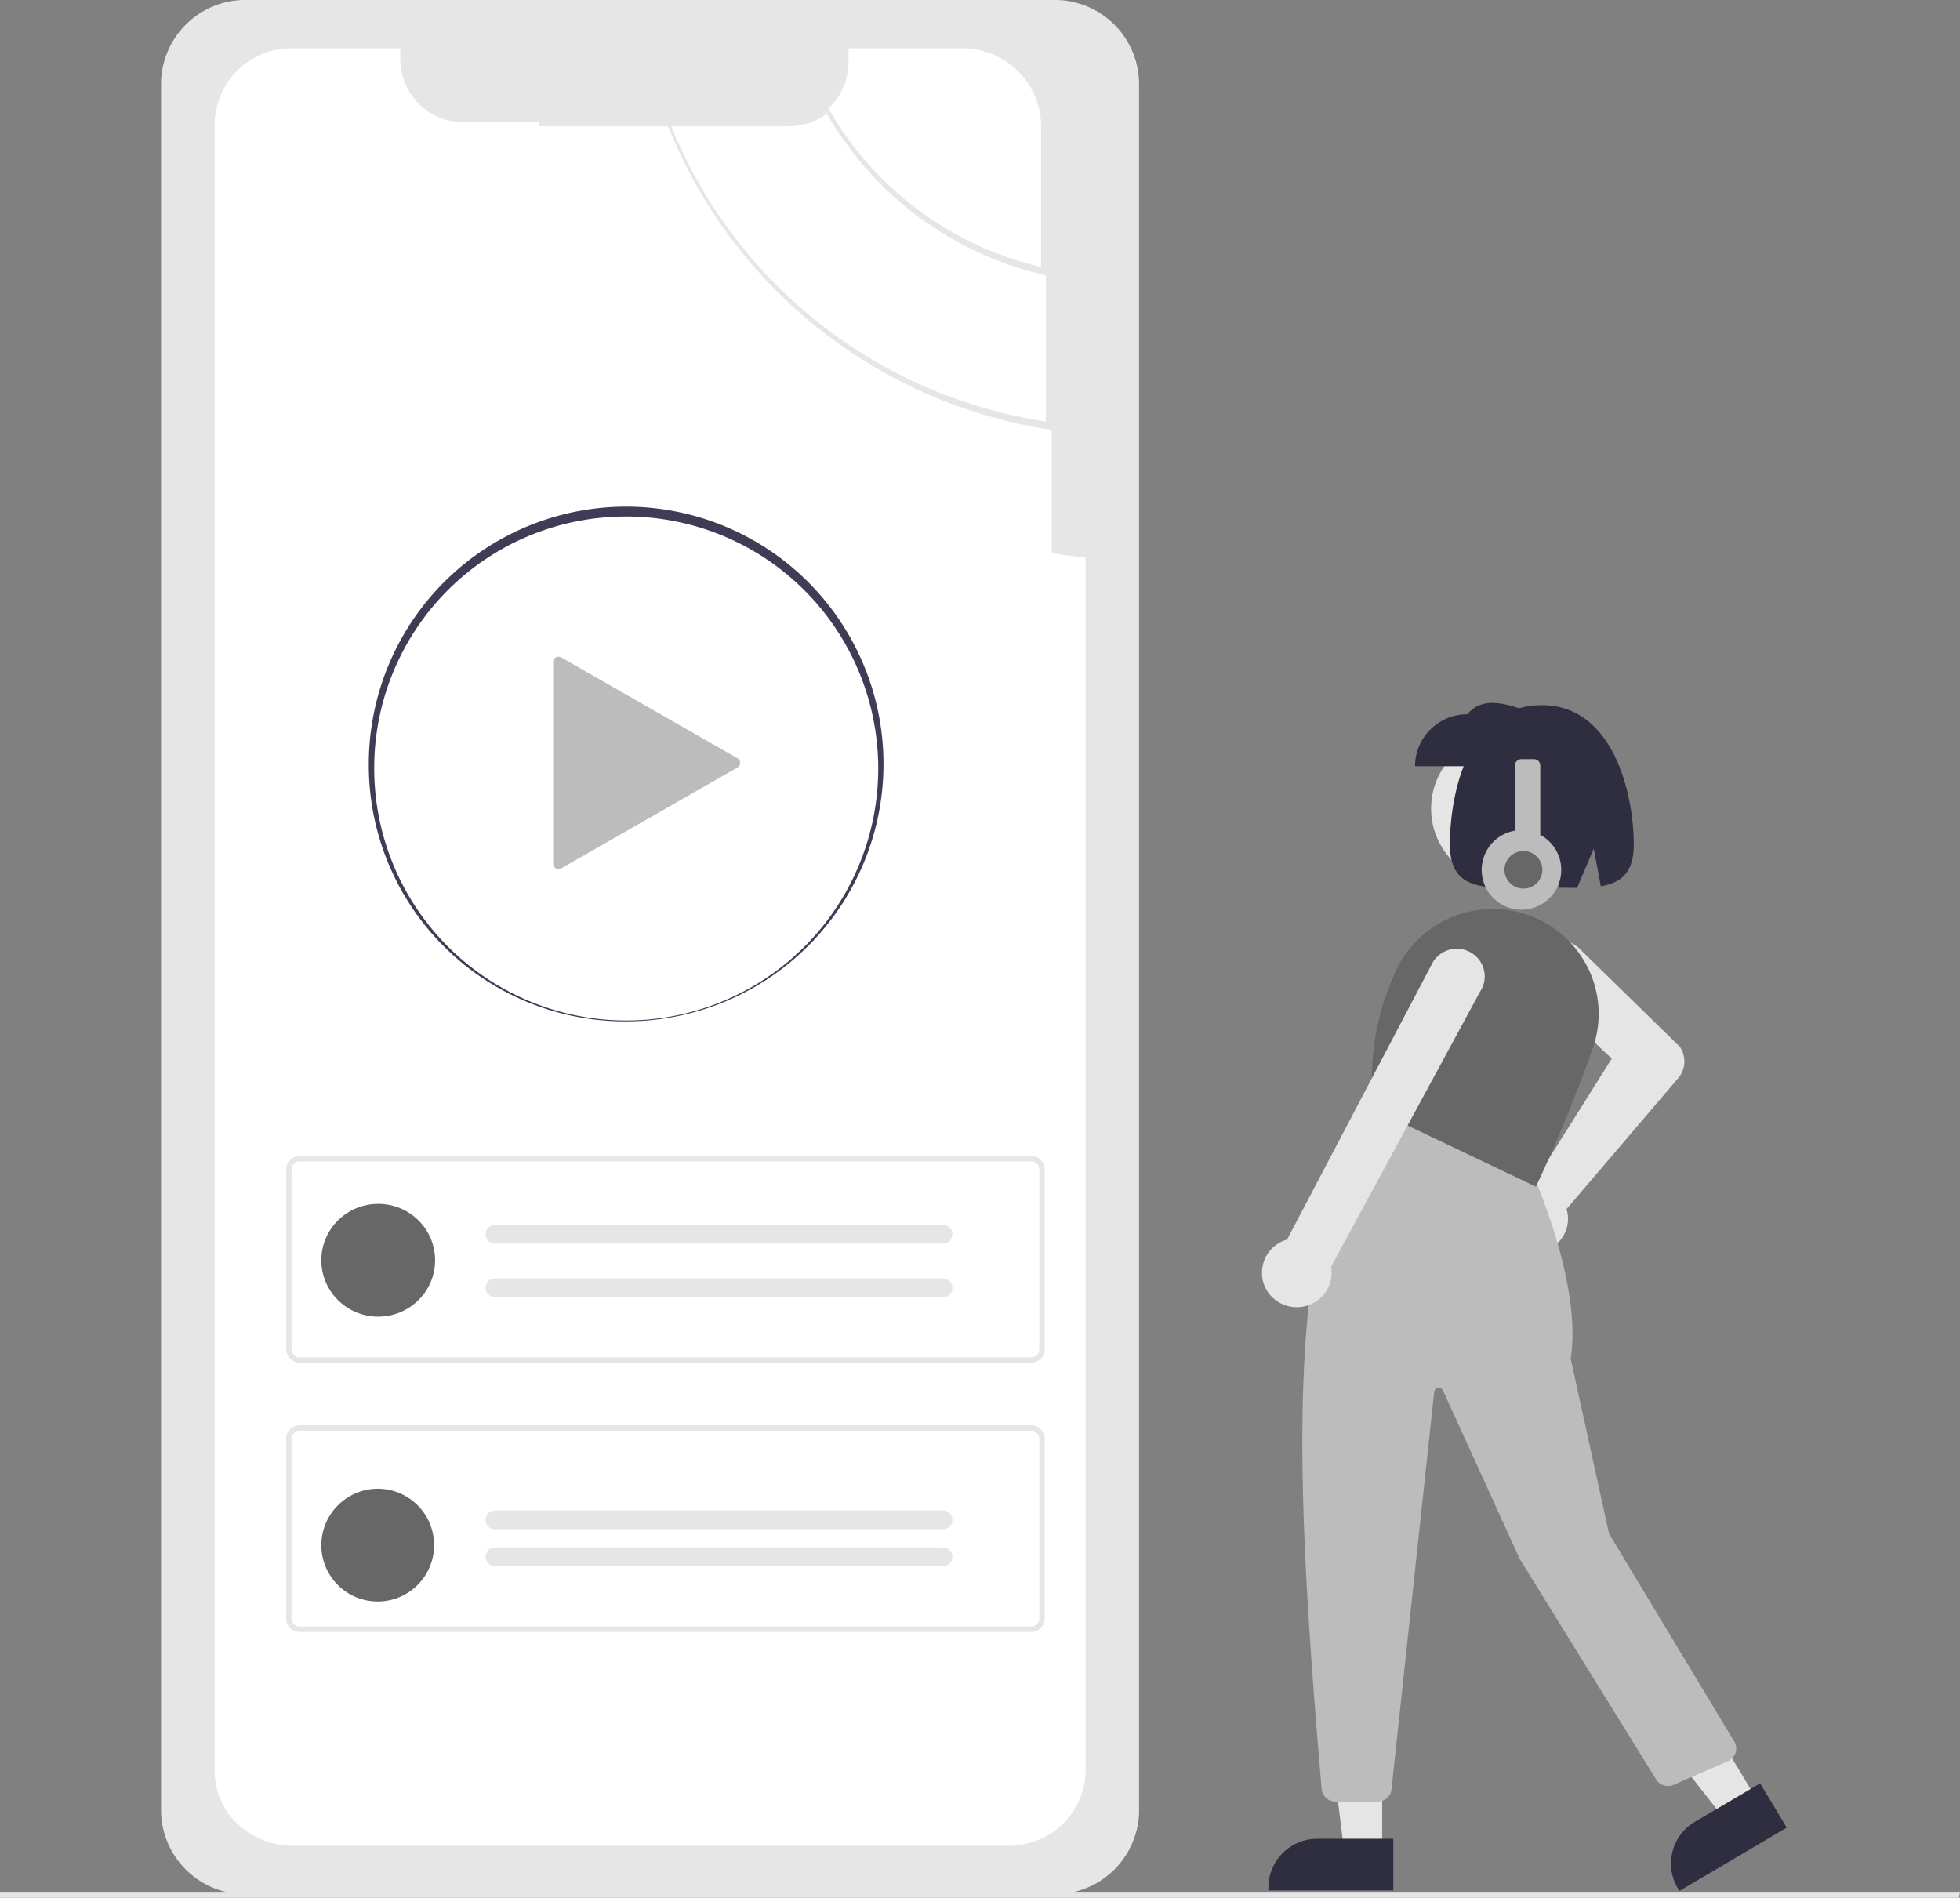 <svg data-name="Group 4" xmlns="http://www.w3.org/2000/svg" width="135.831" height="131.517"><rect width="100%" height="100%" fill="#808080" stroke="none"/><path data-name="Path 31" d="M17.17 0a5.848 5.848 0 0 0-6.008 5.658v119.958a5.848 5.848 0 0 0 6.008 5.658h55.761a5.848 5.848 0 0 0 6.008-5.658V5.658A5.847 5.847 0 0 0 72.931 0Z" fill="#e6e6e6"/><path data-name="Path 32" d="M72.481 29.213v-10.13A23.5 23.5 0 0 1 57.3 7.883a4.493 4.493 0 0 1-2.67.871h-8.116a33.467 33.467 0 0 0 25.967 20.459Z" fill="#fff"/><path data-name="Path 33" d="M72.152 18.501V8.768a5.443 5.443 0 0 0-5.469-5.421h-7.88v.94a4.431 4.431 0 0 1-1.389 3.225A22.941 22.941 0 0 0 72.152 18.5Z" fill="#fff"/><path data-name="Path 34" d="M37.319 8.47h-5.075a4.373 4.373 0 0 1-4.5-4.231v-.891h-7.393a5.31 5.31 0 0 0-5.469 5.138v114.307a4.975 4.975 0 0 0 1.6 3.633 5.645 5.645 0 0 0 3.869 1.5h49.406a5.673 5.673 0 0 0 .674-.039 5.264 5.264 0 0 0 4.8-5.095V38.646C57.254 36.691 42.282 24.648 37.319 8.47Z" fill="#fff"/><path data-name="Path 35" d="M46.302 8.753H35.574a44.292 44.292 0 0 0 37.311 31.276V29.79A34.05 34.05 0 0 1 46.302 8.753Z" fill="#fff"/><path data-name="Path 36" d="M71.46 94.439H20.768a.936.936 0 0 1-.939-.93V81.045a.936.936 0 0 1 .939-.93H71.46a.936.936 0 0 1 .939.93v12.464a.936.936 0 0 1-.939.93ZM20.768 80.487a.561.561 0 0 0-.563.558v12.464a.561.561 0 0 0 .563.558H71.46a.561.561 0 0 0 .563-.558V81.045a.561.561 0 0 0-.563-.558Z" fill="#e6e6e6"/><ellipse data-name="Ellipse 4" cx="3.943" cy="3.908" rx="3.943" ry="3.908" transform="translate(22.268 83.432)" fill="#676767"/><path data-name="Path 37" d="M34.337 84.89a.651.651 0 1 0 0 1.3h30.978a.651.651 0 1 0 0-1.3Z" fill="#e6e6e6"/><path data-name="Path 38" d="M34.337 88.601a.651.651 0 1 0 0 1.3h30.978a.651.651 0 1 0 0-1.3Z" fill="#e6e6e6"/><path data-name="Path 39" d="M71.46 113.102H20.768a.936.936 0 0 1-.939-.931V99.708a.935.935 0 0 1 .939-.93H71.46a.936.936 0 0 1 .939.93v12.464a.936.936 0 0 1-.939.93ZM20.768 99.15a.561.561 0 0 0-.563.558v12.464a.561.561 0 0 0 .563.558H71.46a.561.561 0 0 0 .563-.558V99.708a.561.561 0 0 0-.563-.558Z" fill="#e6e6e6"/><path data-name="Ellipse 5" d="M26.211 103.175a3.908 3.908 0 1 1-3.943 3.908 3.925 3.925 0 0 1 3.943-3.908Z" fill="#676767"/><path data-name="Path 40" d="M34.337 104.685a.651.651 0 1 0 0 1.3h30.978a.651.651 0 1 0 0-1.3Z" fill="#e6e6e6"/><path data-name="Path 41" d="M34.337 107.243a.651.651 0 1 0 0 1.3h30.978a.651.651 0 1 0 0-1.3Z" fill="#e6e6e6"/><path data-name="Path 42" d="M43.394 70.783a17.751 17.751 0 0 1-17.836-17.679v-.113a17.835 17.835 0 1 1 17.834 17.792Zm0-34.985a17.423 17.423 0 0 0-17.459 17.205v.1a17.464 17.464 0 1 0 17.46-17.307Z" fill="#3f3d56"/><path data-name="Path 43" d="m51.104 52.55-12.208-6.986a.378.378 0 0 0-.375 0 .371.371 0 0 0-.188.322v13.972a.371.371 0 0 0 .188.322.378.378 0 0 0 .375 0l12.208-6.986a.37.37 0 0 0 0-.645l-12.208-6.986a.378.378 0 0 0-.375 0 .372.372 0 0 0-.188.322v13.972a.371.371 0 0 0 .188.322.378.378 0 0 0 .375 0l12.208-6.986a.37.37 0 0 0 0-.645Z" fill="#bcbcbc"/><path data-name="Path 54" d="M135.76 131.517H0v-.406h135.831Z" fill="#e6e6e6"/><g data-name="Group 1" transform="translate(87.457 48.718)"><ellipse data-name="Ellipse 3" cx="5.245" cy="5.199" rx="5.245" ry="5.199" transform="translate(11.721 2.122)" fill="#e5e5e5"/><path data-name="Path 21" d="M16.627 36.465a2.311 2.311 0 0 1 .211-1.893 2.349 2.349 0 0 1 1.566-1.1 2.261 2.261 0 0 1 .312-.037l5.525-8.789-5.05-4.759a1.983 1.983 0 0 1-.047-2.823 2.027 2.027 0 0 1 2.848-.046l6.968 6.811.014.017a1.8 1.8 0 0 1-.127 2.156l-7.741 9.074a2.16 2.16 0 0 1 .058.221 2.313 2.313 0 0 1-.427 1.856 2.354 2.354 0 0 1-1.682.92q-.1.009-.2.009a2.355 2.355 0 0 1-2.228-1.617Z" fill="#e5e5e5"/><path data-name="Path 22" d="M8.327 79.673H5.709L4.464 69.664h3.864Z" fill="#e5e5e5"/><path data-name="Path 23" d="M9.101 82.294H.446v-.213a3.377 3.377 0 0 1 3.393-3.363h5.263Z" fill="#2f2e41"/><path data-name="Path 24" d="m34.349 76.085-2.25 1.328-6.237-7.968 3.32-1.959Z" fill="#e5e5e5"/><path data-name="Path 25" d="m28.931 82.334-.109-.182a3.346 3.346 0 0 1 1.179-4.609l4.522-2.669 1.845 3.071Z" fill="#2f2e41"/><path data-name="Path 26" d="M4.134 75.265c-1.754-20.469-2.8-39.484 3.614-47.242l.049-.06 10.79 4.278.018.038c.036.078 3.625 7.9 2.788 13.164l2.661 12.134 8.678 14.4a.949.949 0 0 1-.438 1.36l-3.771 1.645a.97.97 0 0 1-1.206-.374l-9.44-15.257-5.332-11.7a.321.321 0 0 0-.611.1L8.976 75.285a.956.956 0 0 1-.955.852H5.089a.964.964 0 0 1-.955-.872Z" fill="#bcbcbc"/><path data-name="Path 27" d="m7.784 28.186-.052-.024-.008-.056a17.917 17.917 0 0 1 1.418-9.234 7.413 7.413 0 0 1 8.585-4.391 7.38 7.38 0 0 1 4.711 3.591 7.186 7.186 0 0 1 .507 5.8 102.915 102.915 0 0 1-3.914 9.551l-.046.1Z" fill="#676767"/><path data-name="Path 28" d="M.02 39.782a2.378 2.378 0 0 1 1.72-2.593l10.089-19.2a1.942 1.942 0 0 1 3.384.068 1.9 1.9 0 0 1-.095 1.946L4.79 39.068a2.311 2.311 0 0 1 .037.351 2.382 2.382 0 0 1-.7 1.746 2.426 2.426 0 0 1-1.752.712 2.424 2.424 0 0 1-1.853-.9 2.355 2.355 0 0 1-.509-1.2Z" fill="#e5e5e5"/><path data-name="Path 29" d="M10.606 4.384h8.328v-3.6c-1.828-.72-3.617-1.332-4.7 0a3.615 3.615 0 0 0-3.628 3.6Z" fill="#2f2e41"/><path data-name="Path 30" d="M19.395.151c4.979 0 6.372 6.186 6.372 9.675 0 1.946-.888 2.643-2.283 2.878l-.493-2.605-1.154 2.717c-.392 0-.8-.005-1.231-.013l-.391-.8-.873.784c-3.495.005-6.32.51-6.32-2.962.001-3.488 1.227-9.674 6.373-9.674Z" fill="#2f2e41"/></g><g data-name="Group 2" transform="translate(102.666 52.612)"><path data-name="Path 53" d="M4.077 5.248V.434A.436.436 0 0 0 3.639 0h-.876a.436.436 0 0 0-.438.434v4.523a2.757 2.757 0 1 0 1.752.29Z" fill="#bcbcbc"/><ellipse data-name="Ellipse 8" cx="1.314" cy="1.302" rx="1.314" ry="1.302" transform="translate(1.595 6.367)" fill="#676767"/></g></svg>